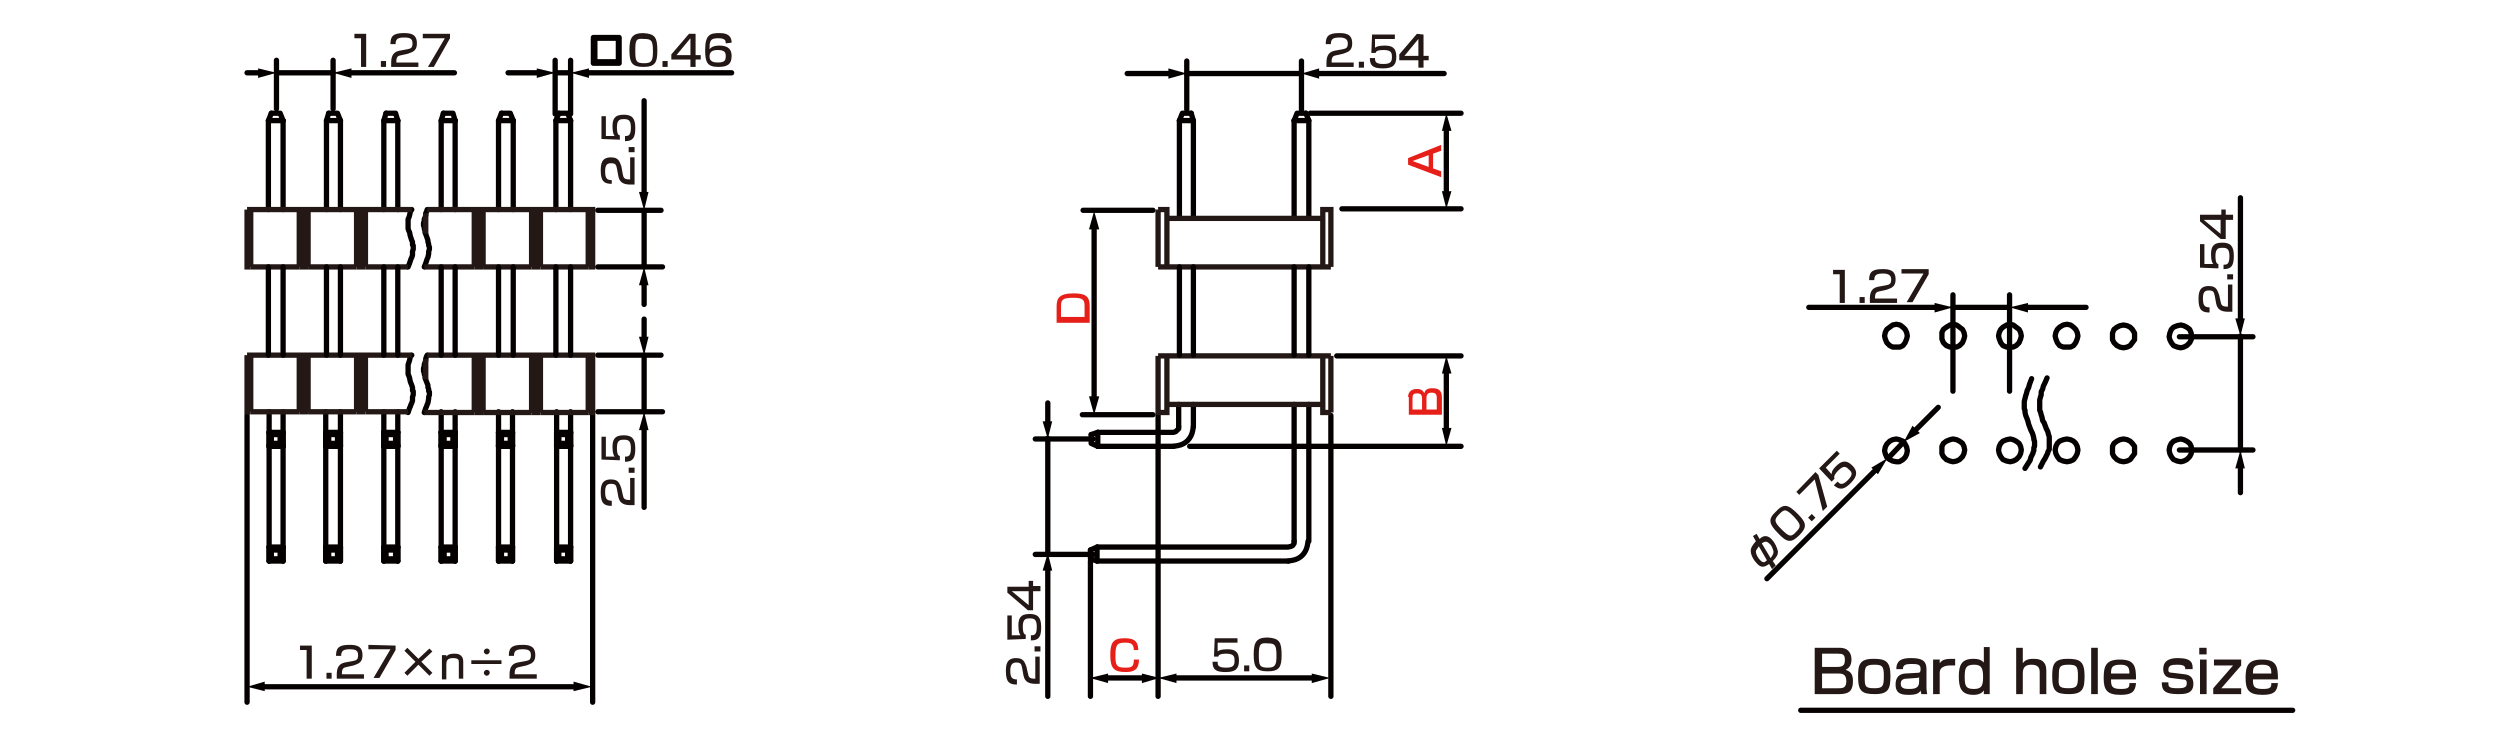 <?xml version="1.0" encoding="utf-8"?>
<!-- Generator: Adobe Illustrator 24.2.3, SVG Export Plug-In . SVG Version: 6.00 Build 0)  -->
<svg version="1.1" id="レイヤー_1" xmlns="http://www.w3.org/2000/svg" xmlns:xlink="http://www.w3.org/1999/xlink" x="0px" width="340" height="99.6"
	 y="0px" viewBox="0 0 340 99.6" style="enable-background:new 0 0 340 99.6;" xml:space="preserve">
<style type="text/css">
	.st0{fill:none;stroke:#040000;stroke-width:0.72;stroke-linecap:round;stroke-linejoin:round;stroke-miterlimit:10;}
	.st1{fill:#E61F19;}
	.st2{fill:none;stroke:#040000;stroke-width:0.72;stroke-linecap:round;stroke-linejoin:round;}
	.st3{fill:#040000;}
	.st4{fill:none;stroke:#231815;stroke-width:0.72;stroke-miterlimit:10;}
	.st5{fill:#231815;}
	.st6{fill:none;stroke:#060001;stroke-width:0.72;stroke-linecap:round;stroke-linejoin:round;stroke-miterlimit:10;}
</style>
<g id="MH0305_3_">
	<line class="st0" x1="36.6" y1="56" x2="36.6" y2="60.7"/>
	<line class="st0" x1="38.5" y1="56" x2="38.5" y2="60.7"/>
	<line class="st0" x1="44.3" y1="56" x2="44.3" y2="60.7"/>
	<line class="st0" x1="46.3" y1="56" x2="46.3" y2="60.7"/>
	<line class="st0" x1="52.2" y1="56" x2="52.2" y2="60.7"/>
	<line class="st0" x1="54.1" y1="56" x2="54.1" y2="60.7"/>
	<line class="st0" x1="36.6" y1="58.8" x2="36.9" y2="59.1"/>
	<line class="st0" x1="36.9" y1="60.3" x2="36.6" y2="60.7"/>
	<line class="st0" x1="36.6" y1="58.8" x2="38.5" y2="58.8"/>
	<polyline class="st0" points="38.5,60.7 36.6,60.7 36.6,58.8 	"/>
	<line class="st0" x1="38.1" y1="59.1" x2="38.5" y2="58.8"/>
	<polyline class="st0" points="38.1,60.3 38.5,60.7 38.5,58.8 	"/>
	<polyline class="st0" points="38.1,60.3 38.1,59.1 36.9,59.1 	"/>
	<polyline class="st0" points="38.1,60.3 36.9,60.3 36.9,59.1 	"/>
	<line class="st0" x1="44.3" y1="58.8" x2="44.7" y2="59.1"/>
	<line class="st0" x1="44.7" y1="60.3" x2="44.3" y2="60.7"/>
	<line class="st0" x1="44.3" y1="58.8" x2="46.3" y2="58.8"/>
	<polyline class="st0" points="46.3,60.7 44.3,60.7 44.3,58.8 	"/>
	<line class="st0" x1="45.9" y1="59.1" x2="46.3" y2="58.8"/>
	<polyline class="st0" points="45.9,60.3 46.3,60.7 46.3,58.8 	"/>
	<polyline class="st0" points="45.9,60.3 45.9,59.1 44.7,59.1 	"/>
	<polyline class="st0" points="45.9,60.3 44.7,60.3 44.7,59.1 	"/>
	<line class="st0" x1="52.2" y1="58.8" x2="52.5" y2="59.1"/>
	<line class="st0" x1="52.5" y1="60.3" x2="52.2" y2="60.7"/>
	<line class="st0" x1="52.2" y1="58.8" x2="54.1" y2="58.8"/>
	<polyline class="st0" points="54.1,60.7 52.2,60.7 52.2,58.8 	"/>
	<line class="st0" x1="53.8" y1="59.1" x2="54.1" y2="58.8"/>
	<polyline class="st0" points="53.8,60.3 54.1,60.7 54.1,58.8 	"/>
	<polyline class="st0" points="53.8,60.3 53.8,59.1 52.5,59.1 	"/>
	<polyline class="st0" points="53.8,60.3 52.5,60.3 52.5,59.1 	"/>
	<line class="st0" x1="60" y1="56" x2="60" y2="60.7"/>
	<line class="st0" x1="61.9" y1="56" x2="61.9" y2="60.7"/>
	<line class="st0" x1="67.8" y1="56" x2="67.8" y2="60.7"/>
	<line class="st0" x1="69.7" y1="56" x2="69.7" y2="60.7"/>
	<line class="st0" x1="75.7" y1="56" x2="75.7" y2="60.7"/>
	<line class="st0" x1="77.6" y1="56" x2="77.6" y2="60.7"/>
	<line class="st0" x1="60" y1="58.8" x2="60.4" y2="59.1"/>
	<line class="st0" x1="60.4" y1="60.3" x2="60" y2="60.7"/>
	<line class="st0" x1="60" y1="58.8" x2="61.9" y2="58.8"/>
	<polyline class="st0" points="61.9,60.7 60,60.7 60,58.8 	"/>
	<line class="st0" x1="61.6" y1="59.1" x2="61.9" y2="58.8"/>
	<polyline class="st0" points="61.6,60.3 61.9,60.7 61.9,58.8 	"/>
	<polyline class="st0" points="61.6,60.3 61.6,59.1 60.4,59.1 	"/>
	<polyline class="st0" points="61.6,60.3 60.4,60.3 60.4,59.1 	"/>
	<line class="st0" x1="67.8" y1="58.8" x2="68.2" y2="59.1"/>
	<line class="st0" x1="68.2" y1="60.3" x2="67.8" y2="60.7"/>
	<line class="st0" x1="67.8" y1="58.8" x2="69.7" y2="58.8"/>
	<polyline class="st0" points="69.7,60.7 67.8,60.7 67.8,58.8 	"/>
	<line class="st0" x1="69.4" y1="59.1" x2="69.7" y2="58.8"/>
	<polyline class="st0" points="69.4,60.3 69.7,60.7 69.7,58.8 	"/>
	<polyline class="st0" points="69.4,60.3 69.4,59.1 68.2,59.1 	"/>
	<polyline class="st0" points="69.4,60.3 68.2,60.3 68.2,59.1 	"/>
	<line class="st0" x1="75.7" y1="58.8" x2="76" y2="59.1"/>
	<line class="st0" x1="76" y1="60.3" x2="75.7" y2="60.7"/>
	<line class="st0" x1="75.7" y1="58.8" x2="77.6" y2="58.8"/>
	<polyline class="st0" points="77.6,60.7 75.7,60.7 75.7,58.8 	"/>
	<line class="st0" x1="77.2" y1="59.1" x2="77.6" y2="58.8"/>
	<polyline class="st0" points="77.2,60.3 77.6,60.7 77.6,58.8 	"/>
	<polyline class="st0" points="77.2,60.3 77.2,59.1 76,59.1 	"/>
	<polyline class="st0" points="77.2,60.3 76,60.3 76,59.1 	"/>
	<line class="st0" x1="36.6" y1="60.5" x2="36.6" y2="76.3"/>
	<line class="st0" x1="38.5" y1="60.5" x2="38.5" y2="76.3"/>
	<line class="st0" x1="44.3" y1="60.5" x2="44.3" y2="76.3"/>
	<line class="st0" x1="46.3" y1="60.5" x2="46.3" y2="76.3"/>
	<line class="st0" x1="52.2" y1="60.5" x2="52.2" y2="76.3"/>
	<line class="st0" x1="54.1" y1="60.5" x2="54.1" y2="76.3"/>
	<line class="st0" x1="36.6" y1="74.4" x2="36.9" y2="74.8"/>
	<line class="st0" x1="36.9" y1="76" x2="36.6" y2="76.3"/>
	<line class="st0" x1="36.6" y1="74.4" x2="38.5" y2="74.4"/>
	<polyline class="st0" points="38.5,76.3 36.6,76.3 36.6,74.4 	"/>
	<line class="st0" x1="38.1" y1="74.8" x2="38.5" y2="74.4"/>
	<polyline class="st0" points="38.1,76 38.5,76.3 38.5,74.4 	"/>
	<polyline class="st0" points="38.1,76 38.1,74.8 36.9,74.8 	"/>
	<polyline class="st0" points="38.1,76 36.9,76 36.9,74.8 	"/>
	<line class="st0" x1="44.3" y1="74.4" x2="44.7" y2="74.8"/>
	<line class="st0" x1="44.7" y1="76" x2="44.3" y2="76.3"/>
	<line class="st0" x1="44.3" y1="74.4" x2="46.3" y2="74.4"/>
	<polyline class="st0" points="46.3,76.3 44.3,76.3 44.3,74.4 	"/>
	<line class="st0" x1="45.9" y1="74.8" x2="46.3" y2="74.4"/>
	<polyline class="st0" points="45.9,76 46.3,76.3 46.3,74.4 	"/>
	<polyline class="st0" points="45.9,76 45.9,74.8 44.7,74.8 	"/>
	<polyline class="st0" points="45.9,76 44.7,76 44.7,74.8 	"/>
	<line class="st0" x1="52.2" y1="74.4" x2="52.5" y2="74.8"/>
	<line class="st0" x1="52.5" y1="76" x2="52.2" y2="76.3"/>
	<line class="st0" x1="52.2" y1="74.4" x2="54.1" y2="74.4"/>
	<polyline class="st0" points="54.1,76.3 52.2,76.3 52.2,74.4 	"/>
	<line class="st0" x1="53.8" y1="74.8" x2="54.1" y2="74.4"/>
	<polyline class="st0" points="53.8,76 54.1,76.3 54.1,74.4 	"/>
	<polyline class="st0" points="53.8,76 53.8,74.8 52.5,74.8 	"/>
	<polyline class="st0" points="53.8,76 52.5,76 52.5,74.8 	"/>
	<line class="st0" x1="60" y1="60.5" x2="60" y2="76.3"/>
	<line class="st0" x1="61.9" y1="60.5" x2="61.9" y2="76.3"/>
	<line class="st0" x1="67.8" y1="60.5" x2="67.8" y2="76.3"/>
	<line class="st0" x1="69.7" y1="60.5" x2="69.7" y2="76.3"/>
	<line class="st0" x1="75.7" y1="60.5" x2="75.7" y2="76.3"/>
	<line class="st0" x1="77.6" y1="60.5" x2="77.6" y2="76.3"/>
	<line class="st0" x1="60" y1="74.4" x2="60.4" y2="74.8"/>
	<line class="st0" x1="60.4" y1="76" x2="60" y2="76.3"/>
	<line class="st0" x1="60" y1="74.4" x2="61.9" y2="74.4"/>
	<polyline class="st0" points="61.9,76.3 60,76.3 60,74.4 	"/>
	<line class="st0" x1="61.6" y1="74.8" x2="61.9" y2="74.4"/>
	<polyline class="st0" points="61.6,76 61.9,76.3 61.9,74.4 	"/>
	<polyline class="st0" points="61.6,76 61.6,74.8 60.4,74.8 	"/>
	<polyline class="st0" points="61.6,76 60.4,76 60.4,74.8 	"/>
	<line class="st0" x1="67.8" y1="74.4" x2="68.2" y2="74.8"/>
	<line class="st0" x1="68.2" y1="76" x2="67.8" y2="76.3"/>
	<line class="st0" x1="67.8" y1="74.4" x2="69.7" y2="74.4"/>
	<polyline class="st0" points="69.7,76.3 67.8,76.3 67.8,74.4 	"/>
	<line class="st0" x1="69.4" y1="74.8" x2="69.7" y2="74.4"/>
	<polyline class="st0" points="69.4,76 69.7,76.3 69.7,74.4 	"/>
	<polyline class="st0" points="69.4,76 69.4,74.8 68.2,74.8 	"/>
	<polyline class="st0" points="69.4,76 68.2,76 68.2,74.8 	"/>
	<line class="st0" x1="75.7" y1="74.4" x2="76" y2="74.8"/>
	<line class="st0" x1="76" y1="76" x2="75.7" y2="76.3"/>
	<line class="st0" x1="75.7" y1="74.4" x2="77.6" y2="74.4"/>
	<polyline class="st0" points="77.6,76.3 75.7,76.3 75.7,74.4 	"/>
	<line class="st0" x1="77.2" y1="74.8" x2="77.6" y2="74.4"/>
	<polyline class="st0" points="77.2,76 77.6,76.3 77.6,74.4 	"/>
	<polyline class="st0" points="77.2,76 77.2,74.8 76,74.8 	"/>
	<polyline class="st0" points="77.2,76 76,76 76,74.8 	"/>
	<line class="st0" x1="181" y1="56.5" x2="181" y2="94.7"/>
	<line class="st0" x1="157.5" y1="56.5" x2="157.5" y2="94.7"/>
	<line class="st0" x1="148.3" y1="94.7" x2="148.3" y2="76.3"/>
	<line class="st0" x1="142.5" y1="59.6" x2="142.5" y2="75.4"/>
	<line class="st0" x1="156.8" y1="28.6" x2="147.3" y2="28.6"/>
	<line class="st0" x1="156.8" y1="56.4" x2="147.2" y2="56.4"/>
	<line class="st0" x1="148.7" y1="59.7" x2="140.8" y2="59.7"/>
	<line class="st0" x1="148.7" y1="75.4" x2="140.8" y2="75.4"/>
	<g>
		<line class="st0" x1="160.3" y1="55" x2="160.3" y2="58"/>
		<line class="st0" x1="162.3" y1="55" x2="162.3" y2="58"/>
		<line class="st0" x1="149.3" y1="58.8" x2="149.3" y2="60.7"/>
		<polyline class="st0" points="148.4,59.1 148.4,60.3 149.3,60.7 		"/>
		<line class="st0" x1="149.3" y1="58.8" x2="148.4" y2="59.1"/>
		<line class="st0" x1="159.6" y1="60.7" x2="149.3" y2="60.7"/>
		<polyline class="st0" points="149.3,58.8 159.6,58.8 159.9,58.7 160.1,58.5 160.3,58.3 160.3,58 		"/>
		<path class="st0" d="M159.6,60.7l0.6-0.1c1.1-0.2,1.8-1,2-2l0.1-0.6"/>
	</g>
	<g>
		<line class="st0" x1="176" y1="55" x2="176" y2="73.6"/>
		<line class="st0" x1="178" y1="55" x2="178" y2="73.6"/>
		<line class="st0" x1="149.2" y1="74.4" x2="149.2" y2="76.3"/>
		<polyline class="st0" points="148.3,74.8 148.3,76 149.2,76.3 		"/>
		<line class="st0" x1="149.2" y1="74.4" x2="148.3" y2="74.8"/>
		<line class="st0" x1="175.2" y1="76.3" x2="149.3" y2="76.3"/>
		<polyline class="st0" points="149.3,74.4 175.2,74.4 175.6,74.3 175.8,74.2 176,73.9 176,73.6 		"/>
		<path class="st0" d="M175.2,76.3l0.6-0.1c1.1-0.2,1.8-1,2-2l0.1-0.6"/>
	</g>
	<g>
		<path class="st1" d="M143.7,41.7c0-1.1,0.3-1.8,2.3-1.8c1.5,0,2.2,0.3,2.2,1.7v2.3h-4.5V41.7z M144.3,43.1h3.2v-1.5
			c0-0.9-0.3-1.1-1.6-1.1c-1.4,0-1.6,0.3-1.6,1.1L144.3,43.1L144.3,43.1z"/>
	</g>
	<g>
		<line class="st2" x1="148.8" y1="30.7" x2="148.8" y2="54.3"/>
		<g>
			<polygon class="st3" points="148.1,31.2 148.8,28.7 149.5,31.2 			"/>
		</g>
		<g>
			<polygon class="st3" points="148.1,53.9 148.8,56.4 149.5,53.9 			"/>
		</g>
	</g>
	<g>
		<path class="st1" d="M154.2,88.4c0-0.9-0.5-1-1.2-1c-1.1,0-1.3,0.3-1.3,1.8c0,1.2,0.1,1.6,1.3,1.6c0.9,0,1.2-0.1,1.2-1.1h0.7
			c0,1.3-0.6,1.7-1.8,1.7c-1.6,0-2.1-0.5-2.1-2.3c0-1.6,0.3-2.3,1.9-2.3c1.1,0,1.9,0.2,1.9,1.6C154.8,88.4,154.2,88.4,154.2,88.4z"
			/>
	</g>
	<g>
		<line class="st2" x1="142.5" y1="57.7" x2="142.5" y2="54.8"/>
		<g>
			<polygon class="st3" points="143.1,57.3 142.5,59.7 141.8,57.3 			"/>
		</g>
	</g>
	<g>
		<line class="st2" x1="142.5" y1="77.2" x2="142.5" y2="94.7"/>
		<g>
			<polygon class="st3" points="141.8,77.6 142.5,75.2 143.1,77.6 			"/>
		</g>
	</g>
	<g>
		<line class="st2" x1="150.2" y1="92.2" x2="155.7" y2="92.2"/>
		<g>
			<polygon class="st3" points="150.7,92.9 148.2,92.2 150.7,91.6 			"/>
		</g>
		<g>
			<polygon class="st3" points="155.3,92.9 157.7,92.2 155.3,91.6 			"/>
		</g>
	</g>
	<g>
		<line class="st2" x1="159.5" y1="92.2" x2="178.8" y2="92.2"/>
		<g>
			<polygon class="st3" points="160,92.9 157.5,92.2 160,91.6 			"/>
		</g>
		<g>
			<polygon class="st3" points="178.4,92.9 180.9,92.2 178.4,91.6 			"/>
		</g>
	</g>
	<line class="st0" x1="265.6" y1="41.8" x2="273.3" y2="41.8"/>
	<line class="st0" x1="273.3" y1="53.2" x2="273.3" y2="40.1"/>
	<line class="st0" x1="265.6" y1="53.2" x2="265.6" y2="40.1"/>
	<line class="st0" x1="304.7" y1="45.7" x2="304.7" y2="61.2"/>
	<line class="st0" x1="296.4" y1="45.8" x2="306.4" y2="45.8"/>
	<line class="st0" x1="296.4" y1="61.2" x2="306.4" y2="61.2"/>
	<line class="st0" x1="258.9" y1="60.1" x2="256.8" y2="62.3"/>
	<polygon class="st0" points="267.2,45.7 267.1,45.2 266.9,44.8 266.5,44.5 266.1,44.2 265.6,44.1 265.2,44.2 264.7,44.5 
		264.3,44.8 264.1,45.2 264.1,45.7 264.1,46.1 264.3,46.6 264.7,47 265.2,47.2 265.6,47.2 266.1,47.2 266.5,47 266.9,46.6 
		267.1,46.1 	"/>
	<polygon class="st0" points="274.9,45.7 274.8,45.2 274.6,44.8 274.2,44.5 273.8,44.2 273.4,44.1 272.9,44.2 272.4,44.5 
		272.1,44.8 271.9,45.2 271.8,45.7 271.9,46.1 272.1,46.6 272.4,47 272.9,47.2 273.4,47.2 273.8,47.2 274.2,47 274.6,46.6 
		274.8,46.1 	"/>
	<polygon class="st0" points="282.6,45.7 282.5,45.2 282.3,44.8 282,44.5 281.6,44.2 281.1,44.1 280.6,44.2 280.1,44.5 279.8,44.8 
		279.6,45.2 279.5,45.7 279.6,46.1 279.8,46.6 280.1,47 280.6,47.2 281.1,47.2 281.6,47.2 282,47 282.3,46.6 282.5,46.1 	"/>
	<polygon class="st0" points="290.3,45.8 290.3,45.3 290,44.8 289.7,44.5 289.3,44.3 288.8,44.2 288.3,44.3 287.9,44.5 287.5,44.8 
		287.3,45.3 287.3,45.8 287.3,46.2 287.5,46.6 287.9,47 288.3,47.2 288.8,47.3 289.3,47.2 289.7,47 290,46.6 290.3,46.2 	"/>
	<polygon class="st0" points="282.6,61.2 282.5,60.7 282.3,60.3 282,60 281.6,59.8 281.1,59.7 280.6,59.8 280.1,60 279.8,60.3 
		279.6,60.7 279.5,61.2 279.6,61.7 279.8,62.1 280.1,62.5 280.6,62.7 281.1,62.8 281.6,62.7 282,62.5 282.3,62.1 282.5,61.7 	"/>
	<polygon class="st0" points="274.9,61.2 274.8,60.7 274.6,60.3 274.2,60 273.8,59.8 273.4,59.7 272.9,59.8 272.4,60 272.1,60.3 
		271.9,60.7 271.8,61.2 271.9,61.7 272.1,62.1 272.4,62.5 272.9,62.7 273.4,62.8 273.8,62.7 274.2,62.5 274.6,62.1 274.8,61.7 	"/>
	<polygon class="st0" points="267.2,61.2 267.1,60.7 266.9,60.3 266.5,60 266.1,59.8 265.6,59.7 265.2,59.8 264.7,60 264.3,60.3 
		264.1,60.7 264.1,61.2 264.1,61.7 264.3,62.1 264.7,62.5 265.2,62.7 265.6,62.8 266.1,62.7 266.5,62.5 266.9,62.1 267.1,61.7 	"/>
	<polygon class="st0" points="290.3,61.2 290.3,60.7 290,60.3 289.7,60 289.3,59.8 288.8,59.7 288.3,59.8 287.9,60 287.5,60.3 
		287.3,60.7 287.3,61.2 287.3,61.7 287.5,62.1 287.9,62.5 288.3,62.7 288.8,62.8 289.3,62.7 289.7,62.5 290,62.1 290.3,61.7 	"/>
	<polygon class="st0" points="298.1,45.8 298,45.3 297.8,44.8 297.4,44.5 297,44.3 296.6,44.2 296.1,44.3 295.6,44.5 295.3,44.8 
		295.1,45.3 295,45.8 295.1,46.2 295.3,46.6 295.6,47 296.1,47.2 296.6,47.3 297,47.2 297.4,47 297.8,46.6 298,46.2 	"/>
	<polygon class="st0" points="298.1,61.2 298,60.7 297.8,60.3 297.4,60 297,59.8 296.6,59.7 296.1,59.8 295.6,60 295.3,60.3 
		295.1,60.7 295,61.2 295.1,61.7 295.3,62.1 295.6,62.5 296.1,62.7 296.6,62.8 297,62.7 297.4,62.5 297.8,62.1 298,61.7 	"/>
	<polygon class="st0" points="259.4,45.7 259.3,45.2 259.1,44.8 258.8,44.5 258.4,44.2 257.9,44.1 257.4,44.2 257,44.5 256.6,44.8 
		256.4,45.2 256.3,45.7 256.4,46.1 256.6,46.6 257,47 257.4,47.2 257.9,47.2 258.4,47.2 258.8,47 259.1,46.6 259.3,46.1 	"/>
	<polygon class="st0" points="259.3,61.8 259.4,61.3 259.3,60.8 259.1,60.4 258.8,60 258.3,59.8 257.9,59.7 257.4,59.8 257,60 
		256.6,60.4 256.4,60.8 256.3,61.3 256.4,61.7 256.6,62.2 257,62.5 257.4,62.7 257.9,62.8 258.3,62.8 258.8,62.5 259.1,62.2 	"/>
	<polyline class="st0" points="278.4,51.4 278.1,52.1 277.9,52.5 277.8,52.9 277.6,53.3 277.6,53.7 277.5,54 277.4,54.4 277.4,55.4 
		277.4,55.6 277.4,55.8 277.5,56 277.6,56.4 277.7,56.7 277.8,57.2 278,57.5 278.3,58.3 278.5,58.7 278.6,59.1 278.7,59.4 
		278.7,59.6 278.7,59.8 278.7,60.7 278.7,60.9 278.7,61.1 278.6,61.3 278.5,61.5 278.5,61.6 278.1,62.4 277.9,62.7 277.5,63.5 	"/>
	<polyline class="st0" points="276.3,51.5 276,52.3 275.9,52.7 275.7,53.1 275.6,53.5 275.5,53.8 275.4,54.2 275.3,54.6 275.3,55 
		275.3,55.2 275.3,55.4 275.3,55.6 275.4,55.8 275.4,56 275.4,56.1 275.5,56.5 275.7,57 275.8,57.3 275.9,57.7 276.2,58.5 
		276.4,58.9 276.5,59.2 276.6,59.6 276.6,59.8 276.7,60 276.7,60.7 276.6,60.9 276.6,61.1 276.6,61.3 276.5,61.5 276.5,61.6 
		276.4,61.8 276.2,62.2 276.1,62.6 275.9,62.9 275.4,63.7 	"/>
	<line class="st0" x1="37.6" y1="9.9" x2="45.3" y2="9.9"/>
	<line class="st0" x1="45.3" y1="14.8" x2="45.3" y2="8.2"/>
	<line class="st0" x1="37.6" y1="14.8" x2="37.6" y2="8.2"/>
	<line class="st0" x1="75.5" y1="9.9" x2="77.6" y2="9.9"/>
	<line class="st0" x1="77.6" y1="15.5" x2="77.6" y2="8.2"/>
	<line class="st0" x1="75.5" y1="15.5" x2="75.5" y2="8.2"/>
	<line class="st0" x1="177" y1="10" x2="161.4" y2="10"/>
	<line class="st0" x1="161.4" y1="14.9" x2="161.4" y2="8.3"/>
	<line class="st0" x1="177" y1="14.9" x2="177" y2="8.3"/>
	<line class="st0" x1="87.6" y1="48.3" x2="87.6" y2="56"/>
	<line class="st0" x1="90.1" y1="56" x2="81.3" y2="56"/>
	<line class="st0" x1="89.9" y1="48.3" x2="81.3" y2="48.3"/>
	<line class="st0" x1="80.6" y1="56.5" x2="80.6" y2="95.5"/>
	<line class="st0" x1="33.6" y1="56.5" x2="33.6" y2="95.5"/>
	<polyline class="st0" points="162,15.4 162.3,16.4 160.4,16.4 	"/>
	<polyline class="st0" points="162,15.4 160.8,15.4 160.4,16.4 	"/>
	<polyline class="st0" points="176,16.4 176.4,15.4 177.6,15.4 	"/>
	<polyline class="st0" points="176,16.4 178,16.4 177.6,15.4 	"/>
	<line class="st0" x1="160.4" y1="16.4" x2="160.4" y2="29.7"/>
	<line class="st0" x1="162.3" y1="16.4" x2="162.3" y2="29.7"/>
	<line class="st0" x1="178" y1="16.4" x2="178" y2="29.7"/>
	<line class="st0" x1="176" y1="16.4" x2="176" y2="29.7"/>
	<polyline class="st0" points="76,15.4 77.2,15.4 77.6,16.4 	"/>
	<polyline class="st0" points="76,15.4 75.6,16.4 77.6,16.4 	"/>
	<polyline class="st0" points="68.2,15.4 69.4,15.4 69.8,16.4 	"/>
	<polyline class="st0" points="68.2,15.4 67.8,16.4 69.8,16.4 	"/>
	<polyline class="st0" points="44.7,15.4 45.9,15.4 46.3,16.4 	"/>
	<polyline class="st0" points="44.7,15.4 44.4,16.4 46.3,16.4 	"/>
	<polyline class="st0" points="60.3,15.4 61.6,15.4 61.9,16.4 	"/>
	<polyline class="st0" points="60.3,15.4 60,16.4 61.9,16.4 	"/>
	<polyline class="st0" points="52.5,15.4 53.8,15.4 54.1,16.4 	"/>
	<polyline class="st0" points="52.5,15.4 52.2,16.4 54.1,16.4 	"/>
	<line class="st0" x1="46.3" y1="16.4" x2="46.3" y2="28.5"/>
	<line class="st0" x1="44.4" y1="16.4" x2="44.4" y2="28.5"/>
	<line class="st0" x1="61.9" y1="16.4" x2="61.9" y2="28.5"/>
	<line class="st0" x1="60" y1="16.4" x2="60" y2="28.5"/>
	<line class="st0" x1="54.1" y1="16.4" x2="54.1" y2="28.5"/>
	<line class="st0" x1="52.2" y1="16.4" x2="52.2" y2="28.5"/>
	<line class="st0" x1="77.6" y1="16.4" x2="77.6" y2="28.5"/>
	<line class="st0" x1="75.6" y1="16.4" x2="75.6" y2="28.5"/>
	<line class="st0" x1="69.8" y1="16.4" x2="69.8" y2="28.5"/>
	<line class="st0" x1="67.8" y1="16.4" x2="67.8" y2="28.5"/>
	<polyline class="st0" points="38.5,16.4 36.5,16.4 36.9,15.4 	"/>
	<polyline class="st0" points="38.5,16.4 38.1,15.4 36.9,15.4 	"/>
	<line class="st0" x1="36.5" y1="16.4" x2="36.5" y2="28.5"/>
	<line class="st0" x1="38.5" y1="16.4" x2="38.5" y2="28.5"/>
	<polyline class="st0" points="57.7,56.1 57.9,55.5 58,55.3 58.1,55 58.2,54.8 58.3,54.2 58.3,54 58.4,53.7 58.4,53.3 58.3,53.2 
		58.3,53.1 58.3,52.9 58.2,52.7 58.2,52.4 58,51.9 57.8,51.4 57.8,51.1 57.7,50.9 57.7,50.7 57.7,50.6 57.6,50.5 57.6,50.1 
		57.7,49.8 57.7,49.6 57.8,49.3 57.9,49 57.9,48.8 58,48.5 58.1,48.3 	"/>
	<polyline class="st0" points="55.5,56.1 55.7,55.5 55.8,55.3 55.9,55 56,54.8 56.1,54.5 56.1,54.2 56.1,54 56.2,53.7 56.2,53.6 
		56.2,53.5 56.2,53.3 56.2,53.2 56.1,53.1 56.1,52.9 56.1,52.7 56,52.4 55.8,51.9 55.7,51.4 55.6,51.1 55.5,50.9 55.5,50.7 
		55.5,50.6 55.5,50.5 55.5,50.1 55.5,49.8 55.5,49.6 55.6,49.3 55.7,49 55.8,48.5 56,48.3 	"/>
	<g>
		<line class="st2" x1="35.6" y1="93.4" x2="78.5" y2="93.4"/>
		<g>
			<polygon class="st3" points="36,94 33.6,93.4 36,92.7 			"/>
		</g>
		<g>
			<polygon class="st3" points="78,94 80.5,93.4 78,92.7 			"/>
		</g>
	</g>
	<g>
		<line class="st2" x1="35.5" y1="9.9" x2="33.6" y2="9.9"/>
		<g>
			<polygon class="st3" points="35.1,9.3 37.6,9.9 35.1,10.6 			"/>
		</g>
	</g>
	<g>
		<line class="st2" x1="47.3" y1="9.9" x2="61.8" y2="9.9"/>
		<g>
			<polygon class="st3" points="47.8,10.6 45.3,9.9 47.8,9.3 			"/>
		</g>
	</g>
	<g>
		<path class="st0" d="M84.2,5.1v3.5h-3.5V5.1H84.2z M80.9,5.2v3.2h3.2V5.2H80.9z"/>
	</g>
	<g>
		<line class="st2" x1="73.5" y1="9.9" x2="69.1" y2="9.9"/>
		<g>
			<polygon class="st3" points="73,9.3 75.5,9.9 73,10.6 			"/>
		</g>
	</g>
	<g>
		<line class="st2" x1="79.6" y1="9.9" x2="99.5" y2="9.9"/>
		<g>
			<polygon class="st3" points="80.1,10.6 77.6,9.9 80.1,9.3 			"/>
		</g>
	</g>
	<g>
		<line class="st2" x1="87.6" y1="46.3" x2="87.6" y2="43.4"/>
		<g>
			<polygon class="st3" points="88.2,45.8 87.6,48.3 86.9,45.8 			"/>
		</g>
	</g>
	<g>
		<line class="st2" x1="87.6" y1="58" x2="87.6" y2="69"/>
		<g>
			<polygon class="st3" points="86.9,58.5 87.6,56 88.2,58.5 			"/>
		</g>
	</g>
	<g>
		<line class="st2" x1="159.4" y1="10" x2="153.3" y2="10"/>
		<g>
			<polygon class="st3" points="158.9,9.3 161.4,10 158.9,10.7 			"/>
		</g>
	</g>
	<g>
		<line class="st2" x1="179" y1="10" x2="196.4" y2="10"/>
		<g>
			<polygon class="st3" points="179.4,10.7 177,10 179.4,9.3 			"/>
		</g>
	</g>
	<g>
		<line class="st2" x1="260.3" y1="58.7" x2="263.6" y2="55.4"/>
		<g>
			<polygon class="st3" points="261.1,58.9 258.9,60.1 260.1,57.9 			"/>
		</g>
	</g>
	<g>
		<line class="st2" x1="255.3" y1="63.7" x2="240.3" y2="78.7"/>
		<g>
			<polygon class="st3" points="254.5,63.6 256.7,62.3 255.4,64.5 			"/>
		</g>
	</g>
	<g>
		<line class="st2" x1="263.6" y1="41.8" x2="246" y2="41.8"/>
		<g>
			<polygon class="st3" points="263.1,41.2 265.6,41.8 263.1,42.5 			"/>
		</g>
	</g>
	<g>
		<line class="st2" x1="275.3" y1="41.8" x2="283.7" y2="41.8"/>
		<g>
			<polygon class="st3" points="275.8,42.5 273.3,41.8 275.8,41.2 			"/>
		</g>
	</g>
	<g>
		<line class="st2" x1="304.7" y1="43.7" x2="304.7" y2="26.9"/>
		<g>
			<polygon class="st3" points="305.3,43.3 304.7,45.7 304,43.3 			"/>
		</g>
	</g>
	<g>
		<line class="st2" x1="304.7" y1="63.2" x2="304.7" y2="67"/>
		<g>
			<polygon class="st3" points="304,63.7 304.7,61.2 305.3,63.7 			"/>
		</g>
	</g>
	<g>
		<line class="st4" x1="157.5" y1="48.4" x2="181" y2="48.4"/>
		<line class="st4" x1="158.7" y1="55" x2="179.9" y2="55"/>
		<polyline class="st4" points="157.5,48.4 157.5,56.1 158.7,56.1 158.7,48.4 		"/>
		<polyline class="st4" points="179.9,48.4 179.9,56.1 181,56.1 		"/>
		<line class="st4" x1="181" y1="48.4" x2="181" y2="56.1"/>
	</g>
	<g>
		<path class="st4" d="M72.8,56.1"/>
		<path class="st4" d="M58,56.1"/>
		<line class="st4" x1="64.5" y1="56.1" x2="57.9" y2="56.1"/>
		<line class="st4" x1="64.5" y1="56.1" x2="65.7" y2="56.1"/>
		<line class="st4" x1="72.3" y1="56.1" x2="65.7" y2="56.1"/>
		<line class="st4" x1="65.7" y1="48.3" x2="65.7" y2="56.1"/>
		<line class="st4" x1="64.5" y1="48.3" x2="64.5" y2="56.1"/>
		<line class="st4" x1="65.1" y1="48.3" x2="65.1" y2="56.1"/>
		<line class="st4" x1="57.9" y1="48.8" x2="57.9" y2="51.6"/>
		<line class="st4" x1="57.7" y1="56.1" x2="57.9" y2="56.1"/>
		<path class="st4" d="M57.4,48.3"/>
		<line class="st4" x1="72.8" y1="48.3" x2="72.8" y2="56.1"/>
		<line class="st4" x1="72.3" y1="48.3" x2="72.3" y2="56.1"/>
		<line class="st4" x1="80" y1="48.3" x2="80" y2="56.1"/>
		<line class="st4" x1="72.8" y1="48.3" x2="72.8" y2="56.1"/>
		<line class="st4" x1="72.3" y1="48.3" x2="72.3" y2="56.1"/>
		<line class="st4" x1="73.5" y1="48.3" x2="73.5" y2="56.1"/>
		<line class="st4" x1="80" y1="56.1" x2="73.5" y2="56.1"/>
		<line class="st4" x1="72.3" y1="56.1" x2="73.5" y2="56.1"/>
		<polyline class="st4" points="58.1,48.3 80.6,48.3 80.6,56.1 80,56.1 		"/>
	</g>
	<g>
		<path class="st4" d="M49,56"/>
		<path class="st4" d="M34.2,56.1"/>
		<line class="st4" x1="40.7" y1="56" x2="34.1" y2="56"/>
		<line class="st4" x1="40.7" y1="56" x2="41.9" y2="56"/>
		<line class="st4" x1="48.5" y1="56" x2="41.9" y2="56"/>
		<line class="st4" x1="41.9" y1="48.3" x2="41.9" y2="56"/>
		<line class="st4" x1="40.7" y1="48.3" x2="40.7" y2="56"/>
		<line class="st4" x1="41.3" y1="48.3" x2="41.3" y2="56"/>
		<line class="st4" x1="34.1" y1="48.3" x2="34.1" y2="56"/>
		<polyline class="st4" points="33.6,48.3 33.6,56 34.1,56 		"/>
		<line class="st4" x1="49" y1="48.3" x2="49" y2="56"/>
		<line class="st4" x1="48.5" y1="48.3" x2="48.5" y2="56"/>
		<line class="st4" x1="49" y1="48.3" x2="49" y2="56"/>
		<line class="st4" x1="48.5" y1="48.3" x2="48.5" y2="56"/>
		<line class="st4" x1="49.7" y1="48.3" x2="49.7" y2="56"/>
		<line class="st4" x1="55.5" y1="56" x2="49.7" y2="56"/>
		<line class="st4" x1="48.5" y1="56" x2="49.7" y2="56"/>
		<line class="st4" x1="33.6" y1="48.3" x2="56" y2="48.3"/>
	</g>
	<g>
		<path class="st5" d="M181.8,7.5c-0.4,0.1-0.7,0.1-0.7,0.9v0.1h3v0.6h-3.7V8.6c0-0.7,0.1-1.5,1.1-1.7l1.1-0.2
			c0.5-0.1,0.7-0.2,0.7-0.8c0-0.5-0.3-0.8-1.1-0.8c-0.9,0-1.2,0.2-1.2,0.9h-0.7c0-1,0.3-1.5,1.8-1.5c0.9,0,1.8,0.1,1.8,1.4
			c0,0.6-0.2,0.9-0.5,1.1c-0.2,0.1-0.4,0.2-0.7,0.3L181.8,7.5z"/>
		<path class="st5" d="M185.5,8.4v0.8h-0.7V8.4H185.5z"/>
		<path class="st5" d="M189.7,4.7v0.6H187v1.2c0.1-0.1,0.4-0.3,1.3-0.3c0.9,0,1.6,0.2,1.6,1.5c0,1.1-0.4,1.6-1.8,1.6
			c-1.3,0-1.8-0.3-1.8-1.4h0.7c0,0.4,0,0.8,1.1,0.8c0.9,0,1.2-0.2,1.2-0.9c0-0.5,0-1-1.1-1c-0.9,0-1.1,0.2-1.1,0.4h-0.6l0.1-2.5
			H189.7z"/>
		<path class="st5" d="M193.6,4.7v2.9h0.7v0.6h-0.7v1h-0.7v-1h-2.6V7.4l2.4-2.8L193.6,4.7L193.6,4.7z M192.9,5.3L191,7.6h1.9V5.3z"
			/>
	</g>
	<g>
		<path class="st5" d="M49.8,4.6v4.5h-0.7V5.2h-0.9V4.6H49.8z"/>
		<path class="st5" d="M52.5,8.3v0.8h-0.7V8.3H52.5z"/>
		<path class="st5" d="M54.6,7.5c-0.4,0.1-0.7,0.1-0.7,0.9v0.1h3v0.6h-3.7V8.6c0-0.7,0.1-1.5,1.1-1.7l1.1-0.2
			c0.5-0.1,0.7-0.2,0.7-0.8S55.8,5.1,55,5.1c-0.9,0-1.2,0.2-1.2,0.9h-0.7c0-1,0.3-1.5,1.8-1.5c0.9,0,1.8,0.1,1.8,1.4
			c0,0.6-0.2,0.9-0.5,1.1c-0.2,0.1-0.4,0.2-0.7,0.3L54.6,7.5z"/>
		<path class="st5" d="M61.2,4.6v0.6L59,9.1h-0.8l2.3-3.9h-3V4.6H61.2z"/>
	</g>
	<g>
		<path class="st5" d="M302,41c0.1,0.4,0.1,0.7,0.9,0.7h0.1v-3h0.6v3.7h-0.5c-0.7,0-1.5-0.1-1.7-1.1l-0.2-1.1
			c-0.1-0.5-0.2-0.7-0.8-0.7c-0.6,0-0.8,0.3-0.8,1.1c0,0.9,0.2,1.2,0.9,1.2v0.7c-1,0-1.5-0.3-1.5-1.8c0-0.9,0.1-1.8,1.4-1.8
			c0.6,0,0.9,0.2,1.1,0.5c0.1,0.2,0.2,0.4,0.3,0.7L302,41z"/>
		<path class="st5" d="M302.9,37.3h0.8V38h-0.8V37.3z"/>
		<path class="st5" d="M299.2,33.2h0.6v2.7h1.2c-0.1-0.1-0.3-0.4-0.3-1.3c0-0.9,0.2-1.6,1.5-1.6c1.1,0,1.6,0.4,1.6,1.8
			c0,1.3-0.3,1.8-1.4,1.8V36c0.4,0,0.8,0,0.8-1.1c0-0.9-0.2-1.2-0.9-1.2c-0.5,0-1,0-1,1.1c0,0.9,0.2,1.1,0.4,1.1v0.6l-2.5-0.1
			L299.2,33.2L299.2,33.2z"/>
		<path class="st5" d="M299.2,29.2h2.9v-0.7h0.6v0.7h1v0.7h-1v2.6H302l-2.8-2.4V29.2z M299.7,29.9l2.3,1.9v-1.9H299.7z"/>
	</g>
	<g>
		<path class="st5" d="M250.9,36.7v4.5h-0.7v-3.9h-0.9v-0.6H250.9z"/>
		<path class="st5" d="M253.6,40.4v0.8h-0.7v-0.8H253.6z"/>
		<path class="st5" d="M255.7,39.6c-0.4,0.1-0.7,0.1-0.7,0.9v0.1h3v0.6h-3.7v-0.5c0-0.7,0.1-1.5,1.1-1.7l1.1-0.2
			c0.5-0.1,0.7-0.2,0.7-0.8c0-0.5-0.3-0.8-1.1-0.8c-0.9,0-1.2,0.2-1.2,0.9h-0.7c0-1,0.3-1.5,1.8-1.5c0.9,0,1.8,0.1,1.8,1.4
			c0,0.6-0.2,0.9-0.5,1.1c-0.2,0.1-0.4,0.2-0.7,0.3L255.7,39.6z"/>
		<path class="st5" d="M262.3,36.7v0.6l-2.2,3.8h-0.8l2.3-3.9h-3v-0.6h3.7V36.7z"/>
	</g>
	<g>
		<path class="st5" d="M238.9,72.6l0.4,0.7c0.7-0.7,1.3-0.3,1.6,0c0.5,0.5,0.8,1.2,0.9,1.7c0,0.4-0.1,0.7-0.7,1.3l0.4,0.6l-0.5,0.5
			l-0.4-0.7c-0.7,0.5-1.1,0.5-1.6,0s-0.9-1.2-0.9-1.8c0-0.4,0.2-0.7,0.7-1.3l-0.4-0.7L238.9,72.6z M239.2,74.3
			c-0.3,0.4-0.4,0.6-0.4,0.7c0,0.4,0.3,0.9,0.6,1.2c0.4,0.4,0.6,0.3,0.9,0L239.2,74.3z M240.8,75.9c0.3-0.4,0.4-0.6,0.4-0.9
			c-0.1-0.3-0.2-0.8-0.6-1.1c-0.4-0.4-0.7-0.2-1,0L240.8,75.9z"/>
		<path class="st5" d="M244.5,69.9c1.2,1.2,1.3,1.8,0.2,2.9s-1.7,1-2.9-0.3c-1.2-1.2-1.4-1.9-0.3-2.9
			C242.6,68.4,243.2,68.6,244.5,69.9z M242.3,72c1,1,1.3,1.1,2,0.3c0.7-0.7,0.6-1-0.3-2c-1.1-1.1-1.3-1.1-2-0.4
			C241.2,70.7,241.3,71,242.3,72z"/>
		<path class="st5" d="M246.4,69.9l0.5,0.5l-0.5,0.5l-0.5-0.5L246.4,69.9z"/>
		<path class="st5" d="M246.9,64.2l0.4,0.4l1.2,4.3l-0.6,0.6l-1.1-4.3l-2.1,2.1l-0.4-0.4L246.9,64.2z"/>
		<path class="st5" d="M249.8,61.3l0.4,0.4l-1.9,1.9l0.8,0.9c0-0.2,0-0.5,0.6-1.1s1.3-1,2.2-0.1c0.7,0.7,0.8,1.4-0.2,2.4
			c-0.9,0.9-1.5,1-2.3,0.3l0.5-0.5c0.3,0.3,0.6,0.6,1.4-0.2c0.6-0.6,0.7-1,0.2-1.4c-0.4-0.4-0.7-0.7-1.5,0.1
			c-0.6,0.6-0.6,0.9-0.5,1.1l-0.4,0.4l-1.7-1.8L249.8,61.3z"/>
	</g>
	<g>
		<path class="st5" d="M89.4,6.9c0,1.6-0.3,2.2-1.9,2.2c-1.5,0-1.9-0.5-1.9-2.3c0-1.7,0.4-2.3,1.9-2.3C89.1,4.6,89.4,5.1,89.4,6.9z
			 M86.4,6.9c0,1.4,0.1,1.7,1.2,1.7c1,0,1.2-0.3,1.2-1.6c0-1.5-0.2-1.7-1.2-1.7C86.5,5.2,86.4,5.4,86.4,6.9z"/>
		<path class="st5" d="M90.8,8.3v0.8h-0.7V8.3H90.8z"/>
		<path class="st5" d="M94.6,4.6v2.9h0.7v0.6h-0.7v1h-0.7v-1h-2.6V7.4l2.4-2.8C93.7,4.6,94.6,4.6,94.6,4.6z M93.9,5.2L92,7.5h1.9
			V5.2z"/>
		<path class="st5" d="M98.7,5.9c0-0.3,0-0.7-1-0.7c-0.8,0-1,0.2-1.1,0.5c-0.1,0.2-0.1,0.5-0.1,1c0.3-0.4,0.8-0.5,1.3-0.5
			c0.8,0,1.7,0.2,1.7,1.4c0,1.1-0.5,1.5-1.8,1.5c-1.5,0-1.8-0.6-1.8-2.3c0-2.1,0.7-2.3,1.9-2.3c0.5,0,1.7,0,1.7,1.3L98.7,5.9
			L98.7,5.9z M96.5,7.7c0,0.7,0.6,0.8,1.1,0.8c1,0,1.1-0.3,1.1-0.9c0-0.5-0.2-0.8-1.1-0.8C96.7,6.8,96.5,7.2,96.5,7.7z"/>
	</g>
	<g>
		<path class="st5" d="M42.4,87.8v4.5h-0.7v-3.9h-0.9v-0.6H42.4z"/>
		<path class="st5" d="M45.1,91.5v0.8h-0.7v-0.8H45.1z"/>
		<path class="st5" d="M47.2,90.7c-0.4,0.1-0.7,0.1-0.7,0.9v0.1h3v0.6h-3.7v-0.5c0-0.7,0.1-1.5,1.1-1.7l1.1-0.2
			c0.5-0.1,0.7-0.2,0.7-0.8c0-0.6-0.3-0.8-1.1-0.8c-0.9,0-1.2,0.2-1.2,0.9h-0.7c0-1,0.3-1.5,1.8-1.5c0.9,0,1.8,0.1,1.8,1.4
			c0,0.6-0.2,0.9-0.5,1.1c-0.2,0.1-0.4,0.2-0.7,0.3L47.2,90.7z"/>
		<path class="st5" d="M53.8,87.8v0.6l-2.2,3.8h-0.8l2.3-3.9h-3v-0.6L53.8,87.8L53.8,87.8z"/>
		<path class="st5" d="M58.4,88.2l0.4,0.4L57.3,90l1.5,1.5l-0.4,0.4l-1.5-1.5l-1.5,1.5L55,91.5l1.5-1.5L55,88.5l0.4-0.4l1.5,1.5
			L58.4,88.2z"/>
		<path class="st5" d="M60.7,88.9v0.4c0.3-0.4,0.8-0.4,1.1-0.4s1.2,0,1.2,1.1v2.3h-0.6v-2.2c0-0.3,0-0.6-0.8-0.6s-0.9,0.4-0.9,0.9v2
			h-0.6v-3.3h0.6V88.9z"/>
		<path class="st5" d="M68.2,89.8v0.5h-4.1v-0.5H68.2z M66.6,88.6c0,0.2-0.2,0.4-0.4,0.4c-0.2,0-0.4-0.2-0.4-0.4
			c0-0.2,0.2-0.4,0.4-0.4S66.6,88.3,66.6,88.6z M66.6,91.5c0,0.2-0.2,0.4-0.4,0.4c-0.2,0-0.4-0.2-0.4-0.4c0-0.2,0.2-0.4,0.4-0.4
			S66.6,91.2,66.6,91.5z"/>
		<path class="st5" d="M70.7,90.7c-0.4,0.1-0.7,0.1-0.7,0.9v0.1h3v0.6h-3.7v-0.5c0-0.7,0.1-1.5,1.1-1.7l1.1-0.2
			c0.5-0.1,0.7-0.2,0.7-0.8c0-0.6-0.3-0.8-1.1-0.8c-0.9,0-1.2,0.2-1.2,0.9h-0.7c0-1,0.3-1.5,1.8-1.5c0.9,0,1.8,0.1,1.8,1.4
			c0,0.6-0.2,0.9-0.5,1.1c-0.2,0.1-0.4,0.2-0.7,0.3L70.7,90.7z"/>
	</g>
	<g>
		<path class="st5" d="M84.7,67.3c0.1,0.4,0.1,0.7,0.9,0.7h0.1v-3h0.6v3.7h-0.5c-0.7,0-1.5-0.1-1.7-1.1l-0.2-1.1
			c-0.1-0.5-0.2-0.7-0.8-0.7c-0.6,0-0.8,0.3-0.8,1.1c0,0.9,0.2,1.2,0.9,1.2v0.7c-1,0-1.5-0.3-1.5-1.8c0-0.9,0.1-1.8,1.4-1.8
			c0.6,0,0.9,0.2,1.1,0.5c0.1,0.2,0.2,0.4,0.3,0.7L84.7,67.3z"/>
		<path class="st5" d="M85.5,63.6h0.8v0.7h-0.8V63.6z"/>
		<path class="st5" d="M81.8,59.4h0.6v2.7h1.2c-0.1-0.1-0.3-0.4-0.3-1.3c0-0.9,0.2-1.6,1.5-1.6c1.1,0,1.6,0.4,1.6,1.8
			c0,1.3-0.3,1.8-1.4,1.8v-0.7c0.4,0,0.8,0,0.8-1.1c0-0.9-0.2-1.2-0.9-1.2c-0.5,0-1,0-1,1.1c0,0.9,0.2,1.1,0.4,1.1v0.6l-2.5-0.1
			C81.8,62.5,81.8,59.4,81.8,59.4z"/>
	</g>
	<g>
		<path class="st5" d="M168.3,86.8v0.6h-2.7v1.2c0.1-0.1,0.4-0.3,1.3-0.3c0.9,0,1.6,0.2,1.6,1.5c0,1.1-0.4,1.6-1.8,1.6
			c-1.3,0-1.8-0.3-1.8-1.4h0.7c0,0.4,0,0.8,1.1,0.8c0.9,0,1.2-0.2,1.2-0.9c0-0.5,0-1-1.1-1c-0.9,0-1.1,0.2-1.1,0.4h-0.6l0.1-2.5
			C165.2,86.8,168.3,86.8,168.3,86.8z"/>
		<path class="st5" d="M169.9,90.5v0.8h-0.7v-0.8H169.9z"/>
		<path class="st5" d="M174.3,89.1c0,1.6-0.3,2.2-1.9,2.2c-1.5,0-1.9-0.5-1.9-2.3c0-1.7,0.4-2.3,1.9-2.3
			C174,86.8,174.3,87.3,174.3,89.1z M171.2,89.1c0,1.4,0.1,1.7,1.2,1.7c1,0,1.2-0.3,1.2-1.6c0-1.5-0.2-1.7-1.2-1.7
			C171.4,87.4,171.2,87.6,171.2,89.1z"/>
	</g>
	<line class="st0" x1="178.2" y1="15.4" x2="198.7" y2="15.4"/>
	<line class="st0" x1="182.5" y1="28.4" x2="198.7" y2="28.4"/>
	<line class="st0" x1="181.8" y1="48.4" x2="198.7" y2="48.4"/>
	<line class="st0" x1="161.8" y1="60.7" x2="198.7" y2="60.7"/>
	<g>
		<path class="st1" d="M196,19.7v0.8l-1.1,0.4v2l1.1,0.4v0.8l-4.5-1.7v-0.9L196,19.7z M194.3,22.7v-1.6l-2.2,0.8L194.3,22.7z"/>
	</g>
	<g>
		<line class="st2" x1="196.7" y1="17.4" x2="196.7" y2="26.4"/>
		<g>
			<polygon class="st3" points="196.1,17.8 196.7,15.4 197.4,17.8 			"/>
		</g>
		<g>
			<polygon class="st3" points="196.1,26 196.7,28.4 197.4,26 			"/>
		</g>
	</g>
	<g>
		<path class="st1" d="M191.5,54c0-0.9,0.7-1.1,1.2-1.1c0.4,0,0.8,0.1,1,0.6c0.1-0.4,0.3-0.7,1.1-0.7c0.7,0,1.3,0.2,1.3,1.2v2.4
			h-4.5V54H191.5z M192.1,55.7h1.3v-1.5c0-0.6-0.3-0.7-0.7-0.7c-0.5,0-0.6,0.2-0.6,0.7V55.7z M194,55.7h1.4v-1.6
			c0-0.4-0.1-0.7-0.7-0.7c-0.7,0-0.7,0.5-0.7,0.8V55.7z"/>
	</g>
	<g>
		<line class="st2" x1="196.7" y1="50.4" x2="196.7" y2="58.7"/>
		<g>
			<polygon class="st3" points="196.1,50.8 196.7,48.4 197.4,50.8 			"/>
		</g>
		<g>
			<polygon class="st3" points="196.1,58.2 196.7,60.7 197.4,58.2 			"/>
		</g>
	</g>
	<g>
		<line class="st4" x1="181" y1="36.3" x2="157.5" y2="36.3"/>
		<line class="st4" x1="179.9" y1="29.7" x2="158.7" y2="29.7"/>
		<polyline class="st4" points="181,36.3 181,28.5 179.9,28.5 179.9,36.3 		"/>
		<polyline class="st4" points="158.7,36.3 158.7,28.5 157.5,28.5 		"/>
		<line class="st4" x1="157.5" y1="36.3" x2="157.5" y2="28.5"/>
	</g>
	<line class="st0" x1="160.4" y1="36.3" x2="160.4" y2="48.3"/>
	<line class="st0" x1="162.3" y1="36.3" x2="162.3" y2="48.3"/>
	<line class="st0" x1="178" y1="36.3" x2="178" y2="48.3"/>
	<line class="st0" x1="176" y1="36.3" x2="176" y2="48.3"/>
	<polyline class="st0" points="57.7,36.3 57.9,35.8 58,35.5 58.1,35.2 58.2,35 58.3,34.5 58.3,34.2 58.4,33.9 58.4,33.6 58.3,33.4 
		58.3,33.3 58.3,33.2 58.2,32.9 58.2,32.7 58,32.1 57.8,31.6 57.8,31.4 57.7,31.1 57.7,31 57.7,30.8 57.6,30.7 57.6,30.3 57.7,30.1 
		57.7,29.8 57.8,29.6 57.9,29.3 57.9,29 58,28.8 58.1,28.5 	"/>
	<polyline class="st0" points="55.5,36.3 55.7,35.8 55.8,35.5 55.9,35.2 56,35 56.1,34.7 56.1,34.5 56.1,34.2 56.2,33.9 56.2,33.8 
		56.2,33.7 56.2,33.6 56.2,33.4 56.1,33.3 56.1,33.2 56.1,32.9 56,32.7 55.8,32.1 55.7,31.6 55.6,31.4 55.5,31.1 55.5,31 55.5,30.8 
		55.5,30.7 55.5,30.3 55.5,30.1 55.5,29.8 55.6,29.6 55.7,29.3 55.8,28.8 56,28.5 	"/>
	<g>
		<path class="st4" d="M72.8,36.3"/>
		<path class="st4" d="M58,36.3"/>
		<line class="st4" x1="64.5" y1="36.3" x2="57.9" y2="36.3"/>
		<line class="st4" x1="64.5" y1="36.3" x2="65.7" y2="36.3"/>
		<line class="st4" x1="72.3" y1="36.3" x2="65.7" y2="36.3"/>
		<line class="st4" x1="65.7" y1="28.5" x2="65.7" y2="36.3"/>
		<line class="st4" x1="64.5" y1="28.5" x2="64.5" y2="36.3"/>
		<line class="st4" x1="65.1" y1="28.5" x2="65.1" y2="36.3"/>
		<line class="st4" x1="57.9" y1="29" x2="57.9" y2="31.8"/>
		<line class="st4" x1="57.7" y1="36.3" x2="57.9" y2="36.3"/>
		<path class="st4" d="M57.4,28.5"/>
		<line class="st4" x1="72.8" y1="28.5" x2="72.8" y2="36.3"/>
		<line class="st4" x1="72.3" y1="28.5" x2="72.3" y2="36.3"/>
		<line class="st4" x1="80" y1="28.5" x2="80" y2="36.3"/>
		<line class="st4" x1="72.8" y1="28.5" x2="72.8" y2="36.3"/>
		<line class="st4" x1="72.3" y1="28.5" x2="72.3" y2="36.3"/>
		<line class="st4" x1="73.5" y1="28.5" x2="73.5" y2="36.3"/>
		<line class="st4" x1="80" y1="36.3" x2="73.5" y2="36.3"/>
		<line class="st4" x1="72.3" y1="36.3" x2="73.5" y2="36.3"/>
		<polyline class="st4" points="58.1,28.5 80.6,28.5 80.6,36.3 80,36.3 		"/>
	</g>
	<g>
		<path class="st4" d="M49,36.3"/>
		<path class="st4" d="M34.2,36.3"/>
		<line class="st4" x1="40.7" y1="36.3" x2="34.1" y2="36.3"/>
		<line class="st4" x1="40.7" y1="36.3" x2="41.9" y2="36.3"/>
		<line class="st4" x1="48.5" y1="36.3" x2="41.9" y2="36.3"/>
		<line class="st4" x1="41.9" y1="28.5" x2="41.9" y2="36.3"/>
		<line class="st4" x1="40.7" y1="28.5" x2="40.7" y2="36.3"/>
		<line class="st4" x1="41.3" y1="28.5" x2="41.3" y2="36.3"/>
		<line class="st4" x1="34.1" y1="28.5" x2="34.1" y2="36.3"/>
		<polyline class="st4" points="33.6,28.5 33.6,36.3 34.1,36.3 		"/>
		<line class="st4" x1="49" y1="28.5" x2="49" y2="36.3"/>
		<line class="st4" x1="48.5" y1="28.5" x2="48.5" y2="36.3"/>
		<line class="st4" x1="49" y1="28.5" x2="49" y2="36.3"/>
		<line class="st4" x1="48.5" y1="28.5" x2="48.5" y2="36.3"/>
		<line class="st4" x1="49.7" y1="28.5" x2="49.7" y2="36.3"/>
		<line class="st4" x1="55.5" y1="36.3" x2="49.7" y2="36.3"/>
		<line class="st4" x1="48.5" y1="36.3" x2="49.7" y2="36.3"/>
		<line class="st4" x1="33.6" y1="28.5" x2="56" y2="28.5"/>
	</g>
	<line class="st0" x1="46.3" y1="36.3" x2="46.3" y2="48.3"/>
	<line class="st0" x1="44.4" y1="36.3" x2="44.4" y2="48.3"/>
	<line class="st0" x1="61.9" y1="36.3" x2="61.9" y2="48.3"/>
	<line class="st0" x1="60" y1="36.3" x2="60" y2="48.3"/>
	<line class="st0" x1="54.1" y1="36.3" x2="54.1" y2="48.3"/>
	<line class="st0" x1="52.2" y1="36.3" x2="52.2" y2="48.3"/>
	<line class="st0" x1="77.6" y1="36.3" x2="77.6" y2="48.3"/>
	<line class="st0" x1="75.6" y1="36.3" x2="75.6" y2="48.3"/>
	<line class="st0" x1="69.8" y1="36.3" x2="69.8" y2="48.3"/>
	<line class="st0" x1="67.8" y1="36.3" x2="67.8" y2="48.3"/>
	<line class="st0" x1="36.5" y1="36.3" x2="36.5" y2="48.3"/>
	<line class="st0" x1="38.5" y1="36.3" x2="38.5" y2="48.3"/>
	<line class="st0" x1="87.6" y1="28.6" x2="87.6" y2="36.3"/>
	<line class="st0" x1="90.1" y1="36.3" x2="81.3" y2="36.3"/>
	<line class="st0" x1="89.9" y1="28.6" x2="81.3" y2="28.6"/>
	<g>
		<line class="st2" x1="87.6" y1="26.6" x2="87.6" y2="13.7"/>
		<g>
			<polygon class="st3" points="88.2,26.1 87.6,28.6 86.9,26.1 			"/>
		</g>
	</g>
	<g>
		<line class="st2" x1="87.6" y1="38.4" x2="87.6" y2="41.4"/>
		<g>
			<polygon class="st3" points="86.9,38.8 87.6,36.3 88.2,38.8 			"/>
		</g>
	</g>
	<g>
		<path class="st5" d="M84.7,23.7c0.1,0.4,0.1,0.7,0.9,0.7h0.1v-3h0.6v3.7h-0.5c-0.7,0-1.5-0.1-1.7-1.1l-0.2-1.1
			c-0.1-0.5-0.2-0.7-0.8-0.7c-0.6,0-0.8,0.3-0.8,1.1c0,0.9,0.2,1.2,0.9,1.2V25c-1,0-1.5-0.3-1.5-1.8c0-0.9,0.1-1.8,1.4-1.8
			c0.6,0,0.9,0.2,1.1,0.5c0.1,0.2,0.2,0.4,0.3,0.7L84.7,23.7z"/>
		<path class="st5" d="M85.5,20h0.8v0.7h-0.8V20z"/>
		<path class="st5" d="M81.8,15.8h0.6v2.7h1.2c-0.1-0.1-0.3-0.4-0.3-1.3s0.2-1.6,1.5-1.6c1.1,0,1.6,0.4,1.6,1.8
			c0,1.3-0.3,1.8-1.4,1.8v-0.7c0.4,0,0.8,0,0.8-1.1c0-0.9-0.2-1.2-0.9-1.2c-0.5,0-1,0-1,1.1c0,0.9,0.2,1.1,0.4,1.1V19l-2.5-0.1
			C81.8,18.9,81.8,15.8,81.8,15.8z"/>
	</g>
	<g>
		<path class="st5" d="M139.8,91.6c0.1,0.4,0.1,0.7,0.9,0.7h0.1v-3h0.6V93h-0.5c-0.7,0-1.5-0.1-1.7-1.1l-0.2-1.1
			c-0.1-0.5-0.2-0.7-0.8-0.7c-0.5,0-0.8,0.3-0.8,1.1c0,0.9,0.2,1.2,0.9,1.2v0.7c-1,0-1.5-0.3-1.5-1.8c0-0.9,0.1-1.8,1.4-1.8
			c0.6,0,0.9,0.2,1.1,0.5c0.1,0.2,0.2,0.4,0.3,0.7L139.8,91.6z"/>
		<path class="st5" d="M140.7,87.9h0.8v0.7h-0.8V87.9z"/>
		<path class="st5" d="M137,83.7h0.6v2.7h1.2c-0.1-0.1-0.3-0.4-0.3-1.3s0.2-1.6,1.5-1.6c1.1,0,1.6,0.4,1.6,1.8
			c0,1.3-0.3,1.8-1.4,1.8v-0.7c0.4,0,0.8,0,0.8-1.1c0-0.9-0.2-1.2-0.9-1.2c-0.5,0-1,0-1,1.1c0,0.9,0.2,1.1,0.4,1.1v0.6L137,87V83.7z
			"/>
		<path class="st5" d="M137,79.8h2.9V79h0.6v0.7h1v0.7h-1V83h-0.7l-2.8-2.4V79.8z M137.6,80.4l2.3,1.9v-1.9H137.6z"/>
	</g>
</g>
<line class="st6" x1="244.9" y1="96.6" x2="311.8" y2="96.6"/>
<g>
	<path class="st5" d="M250.2,88.1c1.3,0,1.6,0.9,1.6,1.6c0,0.6-0.2,1.1-0.8,1.4c0.6,0.2,1,0.5,1,1.5c0,1.1-0.3,1.8-1.8,1.8h-3.4
		v-6.3H250.2z M247.8,88.9v1.8h2.1c0.9,0,1-0.4,1-1c0-0.7-0.3-0.8-1-0.8H247.8z M247.8,91.6v2h2.3c0.6,0,1-0.1,1-1c0-1-0.7-1-1.1-1
		H247.8z"/>
	<path class="st5" d="M254.8,89.6c1.6,0,2.3,0.3,2.3,2.3c0,1.7-0.2,2.5-2.1,2.5c-1.8,0-2.3-0.4-2.3-2.4
		C252.7,90.4,252.9,89.6,254.8,89.6z M254.9,93.6c1.2,0,1.3-0.3,1.3-1.7c0-1.3-0.2-1.5-1.3-1.5c-1.3,0-1.3,0.4-1.3,1.6
		C253.6,93.3,253.6,93.6,254.9,93.6z"/>
	<path class="st5" d="M262,93.4c0,0.6,0.1,0.9,0.1,1h-0.8c0-0.2-0.1-0.3-0.1-0.5c-0.2,0.4-0.6,0.6-1.6,0.6c-0.9,0-1.8-0.1-1.8-1.4
		c0-0.3,0-1.4,1.3-1.5l1.7-0.1c0.2,0,0.4,0,0.4-0.5c0-0.6-0.3-0.7-1.2-0.7c-0.8,0-1.2,0.1-1.2,0.7h-0.9c0-1.3,0.9-1.5,2-1.5
		c1.4,0,2.1,0.3,2.1,1.5V93.4z M261.1,92c-0.1,0.2-0.4,0.2-0.4,0.2l-1.4,0.1c-0.7,0-0.8,0.4-0.8,0.7c0,0.6,0.5,0.7,1.1,0.7
		c0.8,0,1.4-0.1,1.4-1V92z"/>
	<path class="st5" d="M263.8,89.7l0,0.5c0.4-0.6,1-0.6,2.1-0.6v0.9c-0.3,0-0.4,0-0.6,0c-0.3,0-1.5,0-1.5,1v2.9h-0.9v-4.7H263.8z"/>
	<path class="st5" d="M270.6,88.1v6.3h-0.8l0-0.5c-0.2,0.3-0.6,0.6-1.4,0.6c-1.7,0-2-1-2-2.5c0-1.6,0.4-2.4,2-2.4
		c0.6,0,1,0.1,1.4,0.5v-2.1H270.6z M267.2,92c0,1.2,0.1,1.7,1.2,1.7c1,0,1.3-0.3,1.3-1.6c0-1.2-0.2-1.7-1.2-1.7
		C267.4,90.4,267.2,90.8,267.2,92z"/>
	<path class="st5" d="M275.1,88.1v2.1c0.4-0.6,1.1-0.6,1.5-0.6c0.9,0,1.7,0.3,1.7,1.6v3.2h-0.9v-3c0-0.4-0.1-1-1.1-1
		c-0.9,0-1.2,0.4-1.2,1.2v2.8h-0.9v-6.3H275.1z"/>
	<path class="st5" d="M281.2,89.6c1.6,0,2.3,0.3,2.3,2.3c0,1.7-0.2,2.5-2.1,2.5c-1.8,0-2.3-0.4-2.3-2.4
		C279.1,90.4,279.3,89.6,281.2,89.6z M281.3,93.6c1.2,0,1.3-0.3,1.3-1.7c0-1.3-0.2-1.5-1.3-1.5c-1.3,0-1.3,0.4-1.3,1.6
		C279.9,93.3,280,93.6,281.3,93.6z"/>
	<path class="st5" d="M285.3,88.1v6.3h-0.9v-6.3H285.3z"/>
	<path class="st5" d="M287.1,92.3c0,0.9,0,1.4,1.3,1.4c1.1,0,1.2-0.2,1.2-0.8h0.9c-0.1,1.2-0.6,1.6-2.1,1.6c-1.9,0-2.3-0.7-2.3-2.3
		c0-1.6,0.3-2.5,2.2-2.5c2,0,2.2,0.9,2.2,2.7H287.1z M289.6,91.6c0-0.7-0.1-1.2-1.2-1.2c-1.2,0-1.3,0.4-1.3,1.2H289.6z"/>
	<path class="st5" d="M297.2,91.1c0-0.4,0-0.7-1.1-0.7c-0.8,0-1.2,0.1-1.2,0.7c0,0.2,0,0.4,0.6,0.4l1.6,0.2c0.8,0.1,1.2,0.5,1.2,1.3
		c0,1.4-1.2,1.4-2.1,1.4c-1.8,0-2.2-0.5-2.2-1.6h0.9c0,0.6,0,0.8,1.3,0.8c1,0,1.2-0.2,1.2-0.7c0-0.4-0.2-0.5-0.6-0.5l-1.6-0.2
		c-1-0.1-1-1-1-1.2c0-1.4,1.3-1.5,2-1.5c2,0,2,0.8,2,1.5H297.2z"/>
	<path class="st5" d="M300.1,88.1V89h-1v-0.9H300.1z M300.1,89.7v4.7h-0.9v-4.7H300.1z"/>
	<path class="st5" d="M304.8,89.7v0.8l-2.7,3.1h2.7v0.8H301v-0.8l2.7-3.1h-2.6v-0.8H304.8z"/>
	<path class="st5" d="M306.4,92.3c0,0.9,0,1.4,1.3,1.4c1.1,0,1.2-0.2,1.2-0.8h0.9c-0.1,1.2-0.6,1.6-2.1,1.6c-1.9,0-2.3-0.7-2.3-2.3
		c0-1.6,0.3-2.5,2.2-2.5c2,0,2.2,0.9,2.2,2.7H306.4z M308.9,91.6c0-0.7-0.1-1.2-1.2-1.2c-1.2,0-1.3,0.4-1.3,1.2H308.9z"/>
</g>
</svg>
